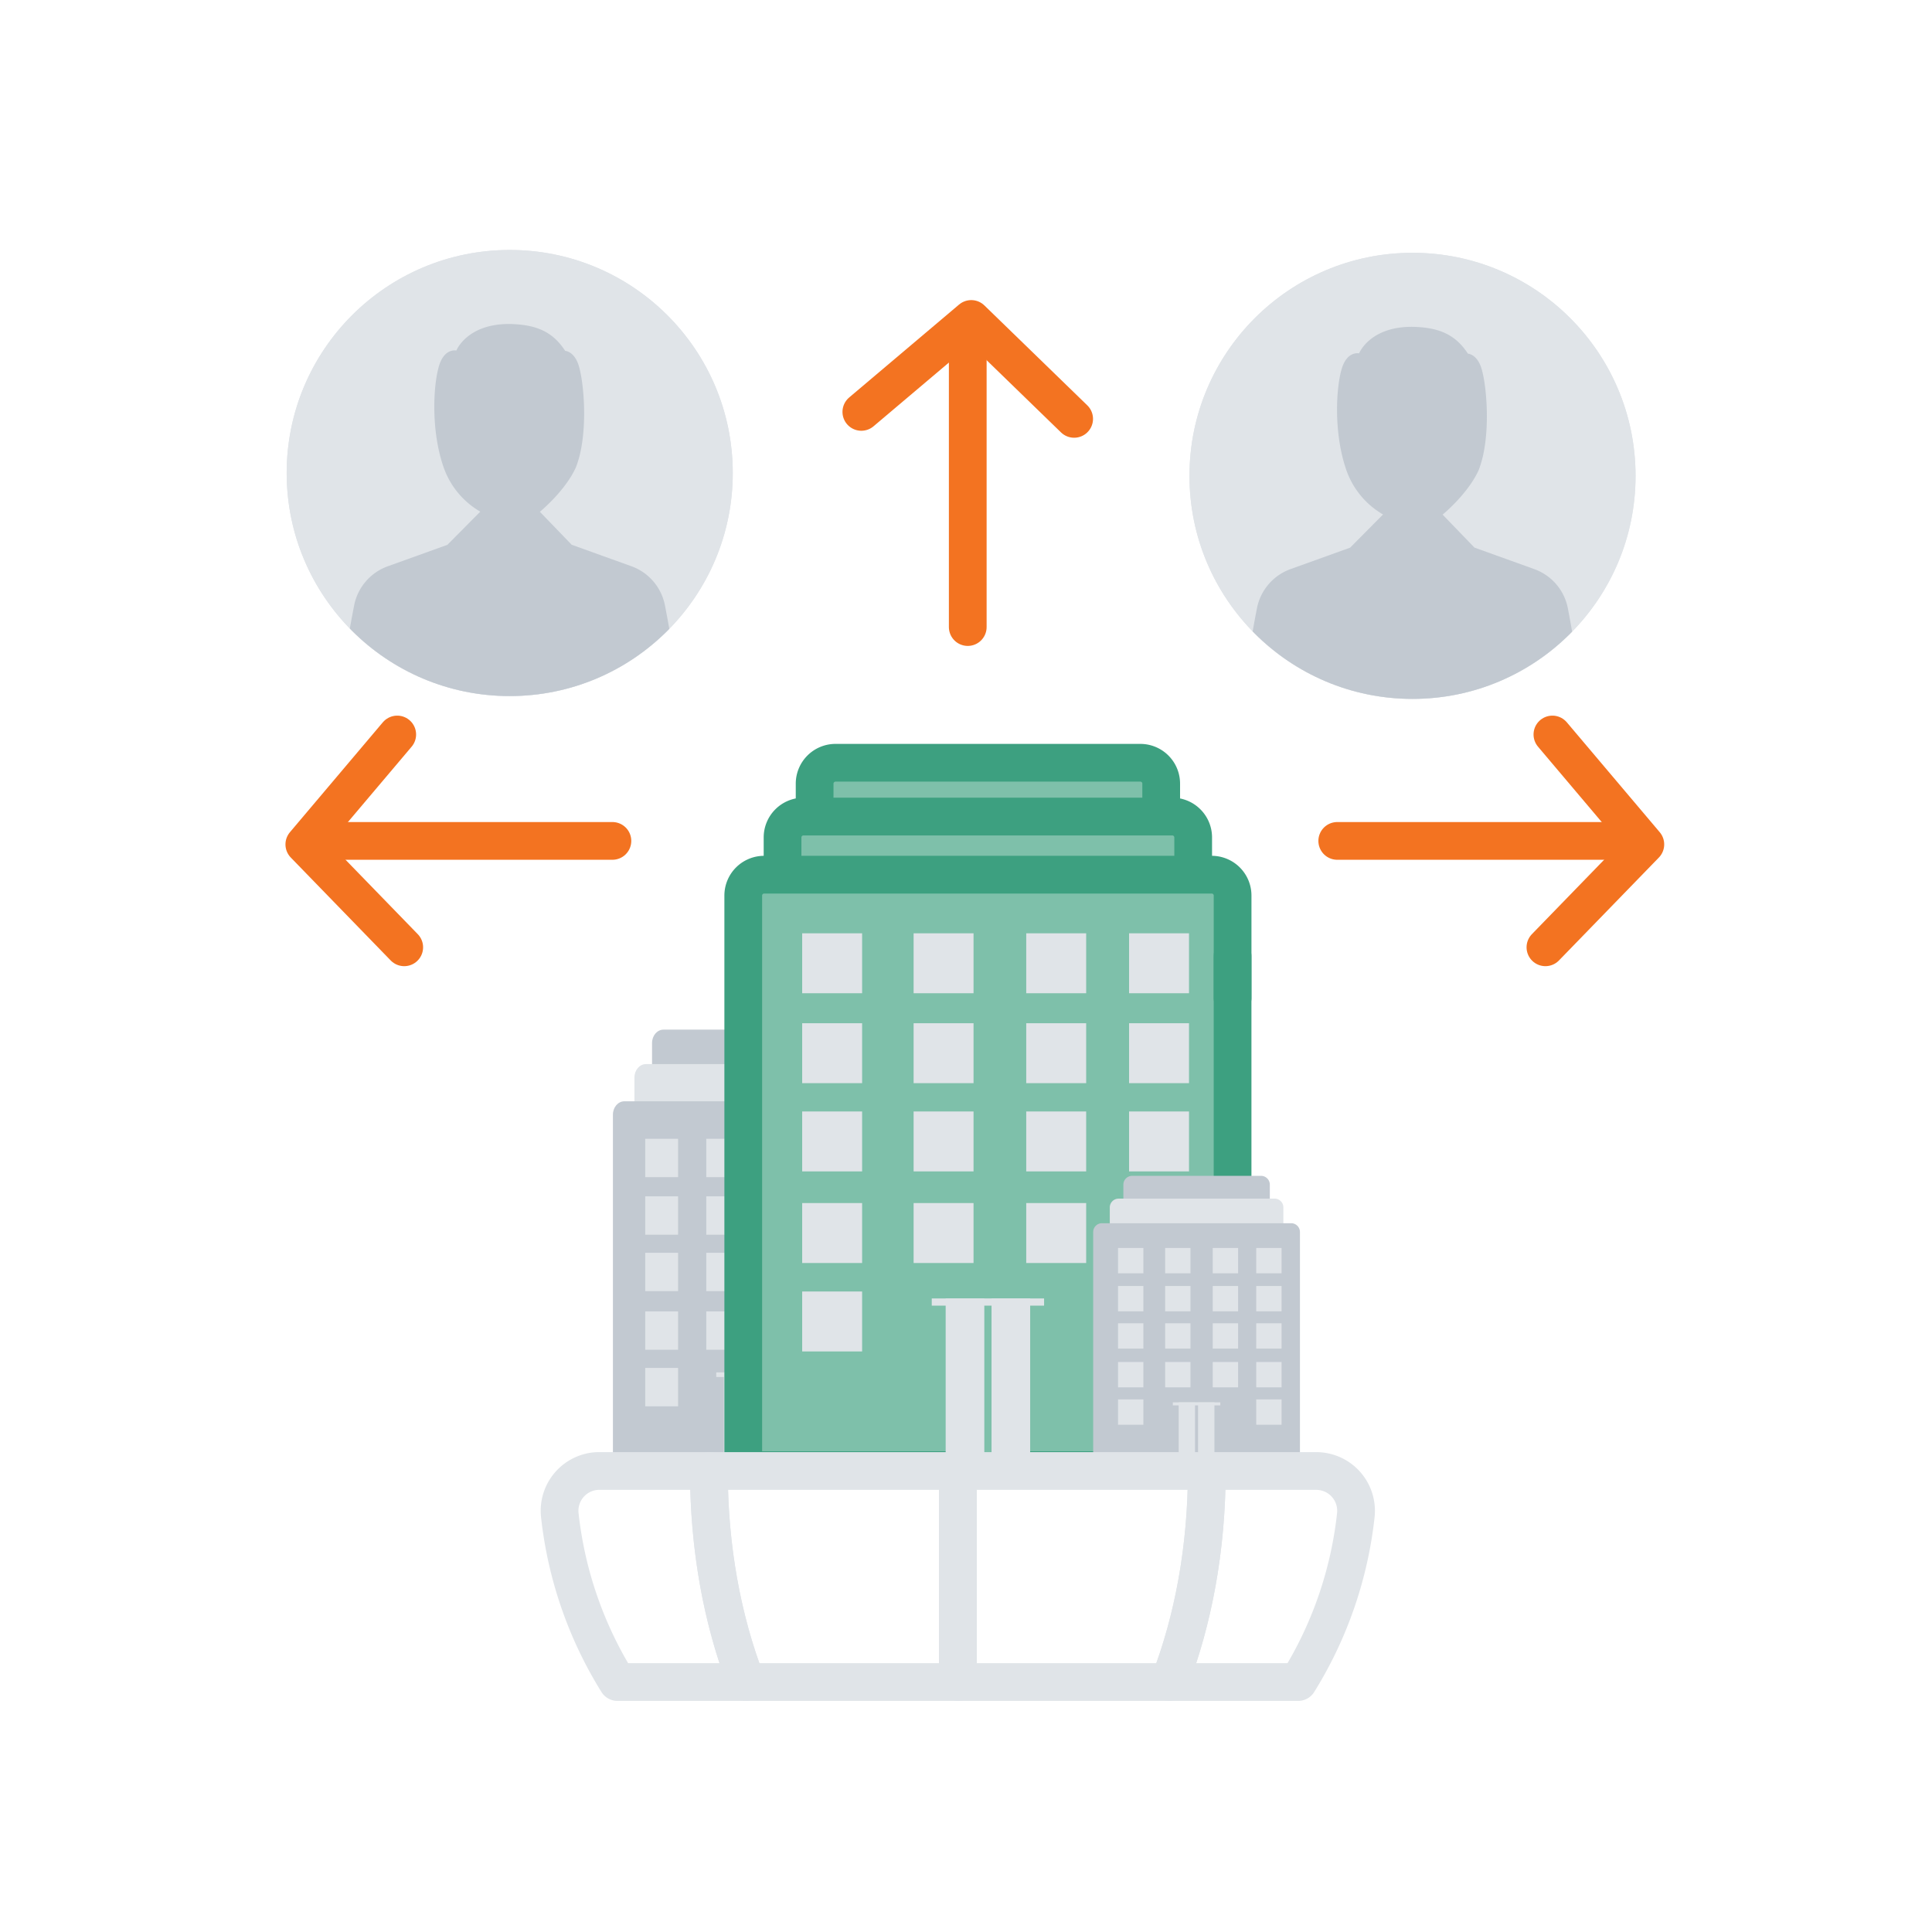 <?xml version="1.0" encoding="UTF-8"?>
<svg xmlns="http://www.w3.org/2000/svg" xmlns:xlink="http://www.w3.org/1999/xlink" id="Layer_1" data-name="Layer 1" viewBox="0 0 1024 1024">
  <defs>
    <style>.cls-1,.cls-5,.cls-7,.cls-8{fill:none;}.cls-2{fill:#c2c9d1;}.cls-3{fill:#e0e4e8;}.cls-4,.cls-6{fill:#7ec0aa;}.cls-4,.cls-5{stroke:#3da080;}.cls-4,.cls-5,.cls-7,.cls-8{stroke-linecap:round;stroke-linejoin:round;stroke-width:20px;}.cls-7{stroke:#e0e4e8;}.cls-8{stroke:#f37321;}.cls-9{clip-path:url(#clip-path);}.cls-10{clip-path:url(#clip-path-2);}</style>
    <clipPath id="clip-path">
      <circle class="cls-1" cx="748.66" cy="252.21" r="118.22"></circle>
    </clipPath>
    <clipPath id="clip-path-2">
      <circle class="cls-1" cx="270.16" cy="250.71" r="118.22"></circle>
    </clipPath>
  </defs>
  <path class="cls-2" d="M351.66,545.73h88.55c3.35,0,6.06,3.17,6.06,7.07V701H345.6V552.8C345.6,548.9,348.31,545.73,351.66,545.73Z"></path>
  <path class="cls-3" d="M342.33,564h107.2c3.35,0,6.06,3.17,6.06,7.08V748H336.27V571.08C336.27,567.17,339,564,342.33,564Z"></path>
  <path class="cls-2" d="M467,697v88.67H324.86V590.78c0-3.9,2.71-7.07,6.06-7.07h130c3.35,0,6.06,3.17,6.06,7.07h0V625.5"></path>
  <rect class="cls-3" x="341.98" y="603.59" width="17.41" height="20.33"></rect>
  <rect class="cls-3" x="374.34" y="603.59" width="17.41" height="20.33"></rect>
  <rect class="cls-3" x="407.06" y="603.59" width="17.41" height="20.33"></rect>
  <rect class="cls-3" x="341.98" y="634.08" width="17.41" height="20.33"></rect>
  <rect class="cls-3" x="374.34" y="634.08" width="17.41" height="20.33"></rect>
  <rect class="cls-3" x="407.06" y="634.08" width="17.41" height="20.33"></rect>
  <rect class="cls-3" x="341.98" y="664" width="17.41" height="20.33"></rect>
  <rect class="cls-3" x="374.34" y="664" width="17.41" height="20.33"></rect>
  <rect class="cls-3" x="407.06" y="664" width="17.41" height="20.33"></rect>
  <rect class="cls-3" x="341.98" y="695.06" width="17.41" height="20.33"></rect>
  <rect class="cls-3" x="407.06" y="695.06" width="17.41" height="20.33"></rect>
  <rect class="cls-3" x="374.34" y="695.06" width="17.41" height="20.33"></rect>
  <rect class="cls-3" x="436.94" y="603.59" width="17.41" height="20.33"></rect>
  <rect class="cls-3" x="436.94" y="634.08" width="17.41" height="20.33"></rect>
  <rect class="cls-3" x="436.94" y="664" width="17.41" height="20.33"></rect>
  <rect class="cls-3" x="436.94" y="695.06" width="17.41" height="20.33"></rect>
  <rect class="cls-3" x="341.98" y="725.04" width="17.41" height="20.33"></rect>
  <rect class="cls-3" x="436.94" y="725.04" width="17.41" height="20.33"></rect>
  <rect class="cls-3" x="383.66" y="727.4" width="24.55" height="53.76"></rect>
  <rect class="cls-2" x="394.89" y="727.4" width="2.09" height="53.76"></rect>
  <rect class="cls-3" x="379.62" y="727.4" width="32.64" height="2.44"></rect>
  <path class="cls-4" d="M442.83,404.28H604.41a11.06,11.06,0,0,1,11.05,11V646.92H431.77V415.28A11.08,11.08,0,0,1,442.83,404.28Z"></path>
  <path class="cls-4" d="M425.83,432.8H621.41a11.06,11.06,0,0,1,11,11.06V720.44H414.77V443.86a11.06,11.06,0,0,1,11.06-11.06Z"></path>
  <path class="cls-4" d="M653.29,640.61v138.6H393.94V474.66A11.06,11.06,0,0,1,405,463.6H642.24a11.06,11.06,0,0,1,11.06,11.06h0v54.26"></path>
  <line class="cls-5" x1="653.29" y1="506.81" x2="653.29" y2="656.46"></line>
  <rect class="cls-3" x="425.17" y="494.67" width="31.77" height="31.77"></rect>
  <rect class="cls-3" x="484.23" y="494.67" width="31.77" height="31.77"></rect>
  <rect class="cls-3" x="543.92" y="494.67" width="31.77" height="31.77"></rect>
  <rect class="cls-3" x="425.17" y="542.33" width="31.77" height="31.77"></rect>
  <rect class="cls-3" x="484.23" y="542.33" width="31.77" height="31.77"></rect>
  <rect class="cls-3" x="543.92" y="542.33" width="31.77" height="31.77"></rect>
  <rect class="cls-3" x="425.17" y="589.1" width="31.77" height="31.77"></rect>
  <rect class="cls-3" x="484.23" y="589.1" width="31.77" height="31.77"></rect>
  <rect class="cls-3" x="543.92" y="589.1" width="31.77" height="31.77"></rect>
  <rect class="cls-3" x="425.17" y="637.65" width="31.77" height="31.77"></rect>
  <rect class="cls-3" x="543.92" y="637.65" width="31.77" height="31.77"></rect>
  <rect class="cls-3" x="484.23" y="637.65" width="31.77" height="31.77"></rect>
  <rect class="cls-3" x="598.43" y="494.67" width="31.77" height="31.77"></rect>
  <rect class="cls-3" x="598.43" y="542.33" width="31.77" height="31.77"></rect>
  <rect class="cls-3" x="598.43" y="589.1" width="31.77" height="31.77"></rect>
  <rect class="cls-3" x="598.43" y="637.65" width="31.77" height="31.77"></rect>
  <rect class="cls-3" x="425.17" y="684.52" width="31.77" height="31.77"></rect>
  <rect class="cls-3" x="598.43" y="684.52" width="31.77" height="31.77"></rect>
  <rect class="cls-3" x="501.22" y="688.2" width="44.79" height="84.03"></rect>
  <rect class="cls-6" x="521.71" y="688.2" width="3.82" height="84.03"></rect>
  <rect class="cls-3" x="493.85" y="688.2" width="59.54" height="3.82"></rect>
  <path class="cls-2" d="M600.05,623.22h68.3a4.68,4.68,0,0,1,4.68,4.67v97.92H595.41V627.89A4.67,4.67,0,0,1,600.05,623.22Z"></path>
  <path class="cls-3" d="M592.86,635.28h82.68a4.67,4.67,0,0,1,4.67,4.67V756.89h-92V640a4.67,4.67,0,0,1,4.65-4.69Z"></path>
  <path class="cls-2" d="M689,723.15v58.59H579.41V653a4.67,4.67,0,0,1,4.67-4.67H684.35A4.67,4.67,0,0,1,689,653h0v22.94"></path>
  <rect class="cls-3" x="592.58" y="661.45" width="13.43" height="13.43"></rect>
  <rect class="cls-3" x="617.55" y="661.45" width="13.43" height="13.43"></rect>
  <rect class="cls-3" x="642.78" y="661.45" width="13.43" height="13.43"></rect>
  <rect class="cls-3" x="592.58" y="681.6" width="13.43" height="13.43"></rect>
  <rect class="cls-3" x="617.55" y="681.6" width="13.43" height="13.43"></rect>
  <rect class="cls-3" x="642.78" y="681.6" width="13.43" height="13.43"></rect>
  <rect class="cls-3" x="592.58" y="701.37" width="13.43" height="13.43"></rect>
  <rect class="cls-3" x="617.55" y="701.37" width="13.43" height="13.43"></rect>
  <rect class="cls-3" x="642.78" y="701.37" width="13.43" height="13.43"></rect>
  <rect class="cls-3" x="592.58" y="721.89" width="13.43" height="13.43"></rect>
  <rect class="cls-3" x="642.78" y="721.89" width="13.43" height="13.43"></rect>
  <rect class="cls-3" x="617.55" y="721.89" width="13.43" height="13.43"></rect>
  <rect class="cls-3" x="665.83" y="661.45" width="13.43" height="13.43"></rect>
  <rect class="cls-3" x="665.83" y="681.6" width="13.43" height="13.43"></rect>
  <rect class="cls-3" x="665.83" y="701.37" width="13.43" height="13.43"></rect>
  <rect class="cls-3" x="665.83" y="721.89" width="13.43" height="13.43"></rect>
  <rect class="cls-3" x="592.58" y="741.71" width="13.43" height="13.43"></rect>
  <rect class="cls-3" x="665.83" y="741.71" width="13.43" height="13.43"></rect>
  <rect class="cls-3" x="624.73" y="743.27" width="18.94" height="35.52"></rect>
  <rect class="cls-2" x="633.39" y="743.27" width="1.61" height="35.52"></rect>
  <rect class="cls-3" x="621.62" y="743.27" width="25.17" height="1.61"></rect>
  <path class="cls-7" d="M619.83,891.51c12.54-32.47,19.79-70.8,19.79-111.85h58a21.1,21.1,0,0,1,21.12,21.1,21.43,21.43,0,0,1-.12,2.27,210.7,210.7,0,0,1-30.56,88.48Z"></path>
  <path class="cls-7" d="M317.72,779.66h58c0,41,7.24,79.38,19.79,111.85H327.27A210.85,210.85,0,0,1,296.7,803a21.12,21.12,0,0,1,18.75-23.25A21.43,21.43,0,0,1,317.72,779.66Z"></path>
  <path class="cls-7" d="M507.68,891.51V779.66H639.62c0,41-7.25,79.38-19.79,111.85Z"></path>
  <path class="cls-7" d="M375.75,779.66H507.68V891.51H395.54C383,859,375.75,820.71,375.75,779.66Z"></path>
  <circle class="cls-3" cx="270.16" cy="250.71" r="118.22"></circle>
  <circle class="cls-3" cx="748.66" cy="252.21" r="118.22"></circle>
  <line class="cls-8" x1="512.93" y1="332.35" x2="512.93" y2="171.51"></line>
  <polyline class="cls-8" points="456.53 218.31 514.78 169.06 569.32 222.01"></polyline>
  <line class="cls-8" x1="708.77" y1="445.7" x2="869.61" y2="445.7"></line>
  <polyline class="cls-8" points="822.81 389.3 872.06 447.55 819.11 502.09"></polyline>
  <line class="cls-8" x1="324.59" y1="445.7" x2="163.75" y2="445.7"></line>
  <polyline class="cls-8" points="210.54 389.3 161.3 447.55 214.25 502.09"></polyline>
  <circle class="cls-3" cx="748.66" cy="252.21" r="118.22"></circle>
  <g class="cls-9">
    <path class="cls-2" d="M837.17,357.66A18.53,18.53,0,0,1,821.94,379a20.62,20.62,0,0,1-3.13.24c-15.44-.08-38.92-.2-70.24-.2-26,0-52.4.12-70.23.2a18.52,18.52,0,0,1-18.61-18.4,20.13,20.13,0,0,1,.25-3.13c1.87-11.25,4.18-24.82,6.21-35.22A27.75,27.75,0,0,1,684,301.64l31.6-11.37,17.43-17.59a43.84,43.84,0,0,1-19.38-23.36c-7.11-20.19-5.44-45.25-2.23-54.72,3-8.69,8.93-7.31,8.93-7.31h0s5.68-14.46,28.84-14.06c13.4.41,22.09,3.9,28.84,14.22,2.39.29,5.21,2.32,6.87,6.91,3.09,8.53,5.72,37.37-1.19,54.84-5.68,12.59-19.09,23.56-19.09,23.56l16.87,17.47,31.6,11.37A27.67,27.67,0,0,1,831,322.4C833,332.88,835.3,346.41,837.17,357.66Z"></path>
  </g>
  <circle class="cls-3" cx="270.16" cy="250.71" r="118.22"></circle>
  <g class="cls-10">
    <path class="cls-2" d="M358.67,356.16a18.53,18.53,0,0,1-15.23,21.29,20.62,20.62,0,0,1-3.13.24c-15.44-.08-38.92-.2-70.24-.2-26,0-52.4.12-70.23.2a18.52,18.52,0,0,1-18.61-18.4,20.13,20.13,0,0,1,.25-3.13c1.87-11.25,4.18-24.82,6.21-35.22a27.75,27.75,0,0,1,17.84-20.8l31.6-11.37,17.43-17.59a43.84,43.84,0,0,1-19.38-23.36c-7.11-20.19-5.44-45.25-2.23-54.72,3-8.69,8.93-7.31,8.93-7.31h0s5.68-14.46,28.84-14.06c13.4.41,22.09,3.9,28.84,14.22,2.39.29,5.21,2.32,6.87,6.91,3.09,8.53,5.72,37.37-1.19,54.84-5.68,12.59-19.09,23.56-19.09,23.56L303,288.73l31.6,11.37a27.67,27.67,0,0,1,17.84,20.8C354.49,331.38,356.8,344.91,358.67,356.16Z"></path>
  </g>
</svg>
